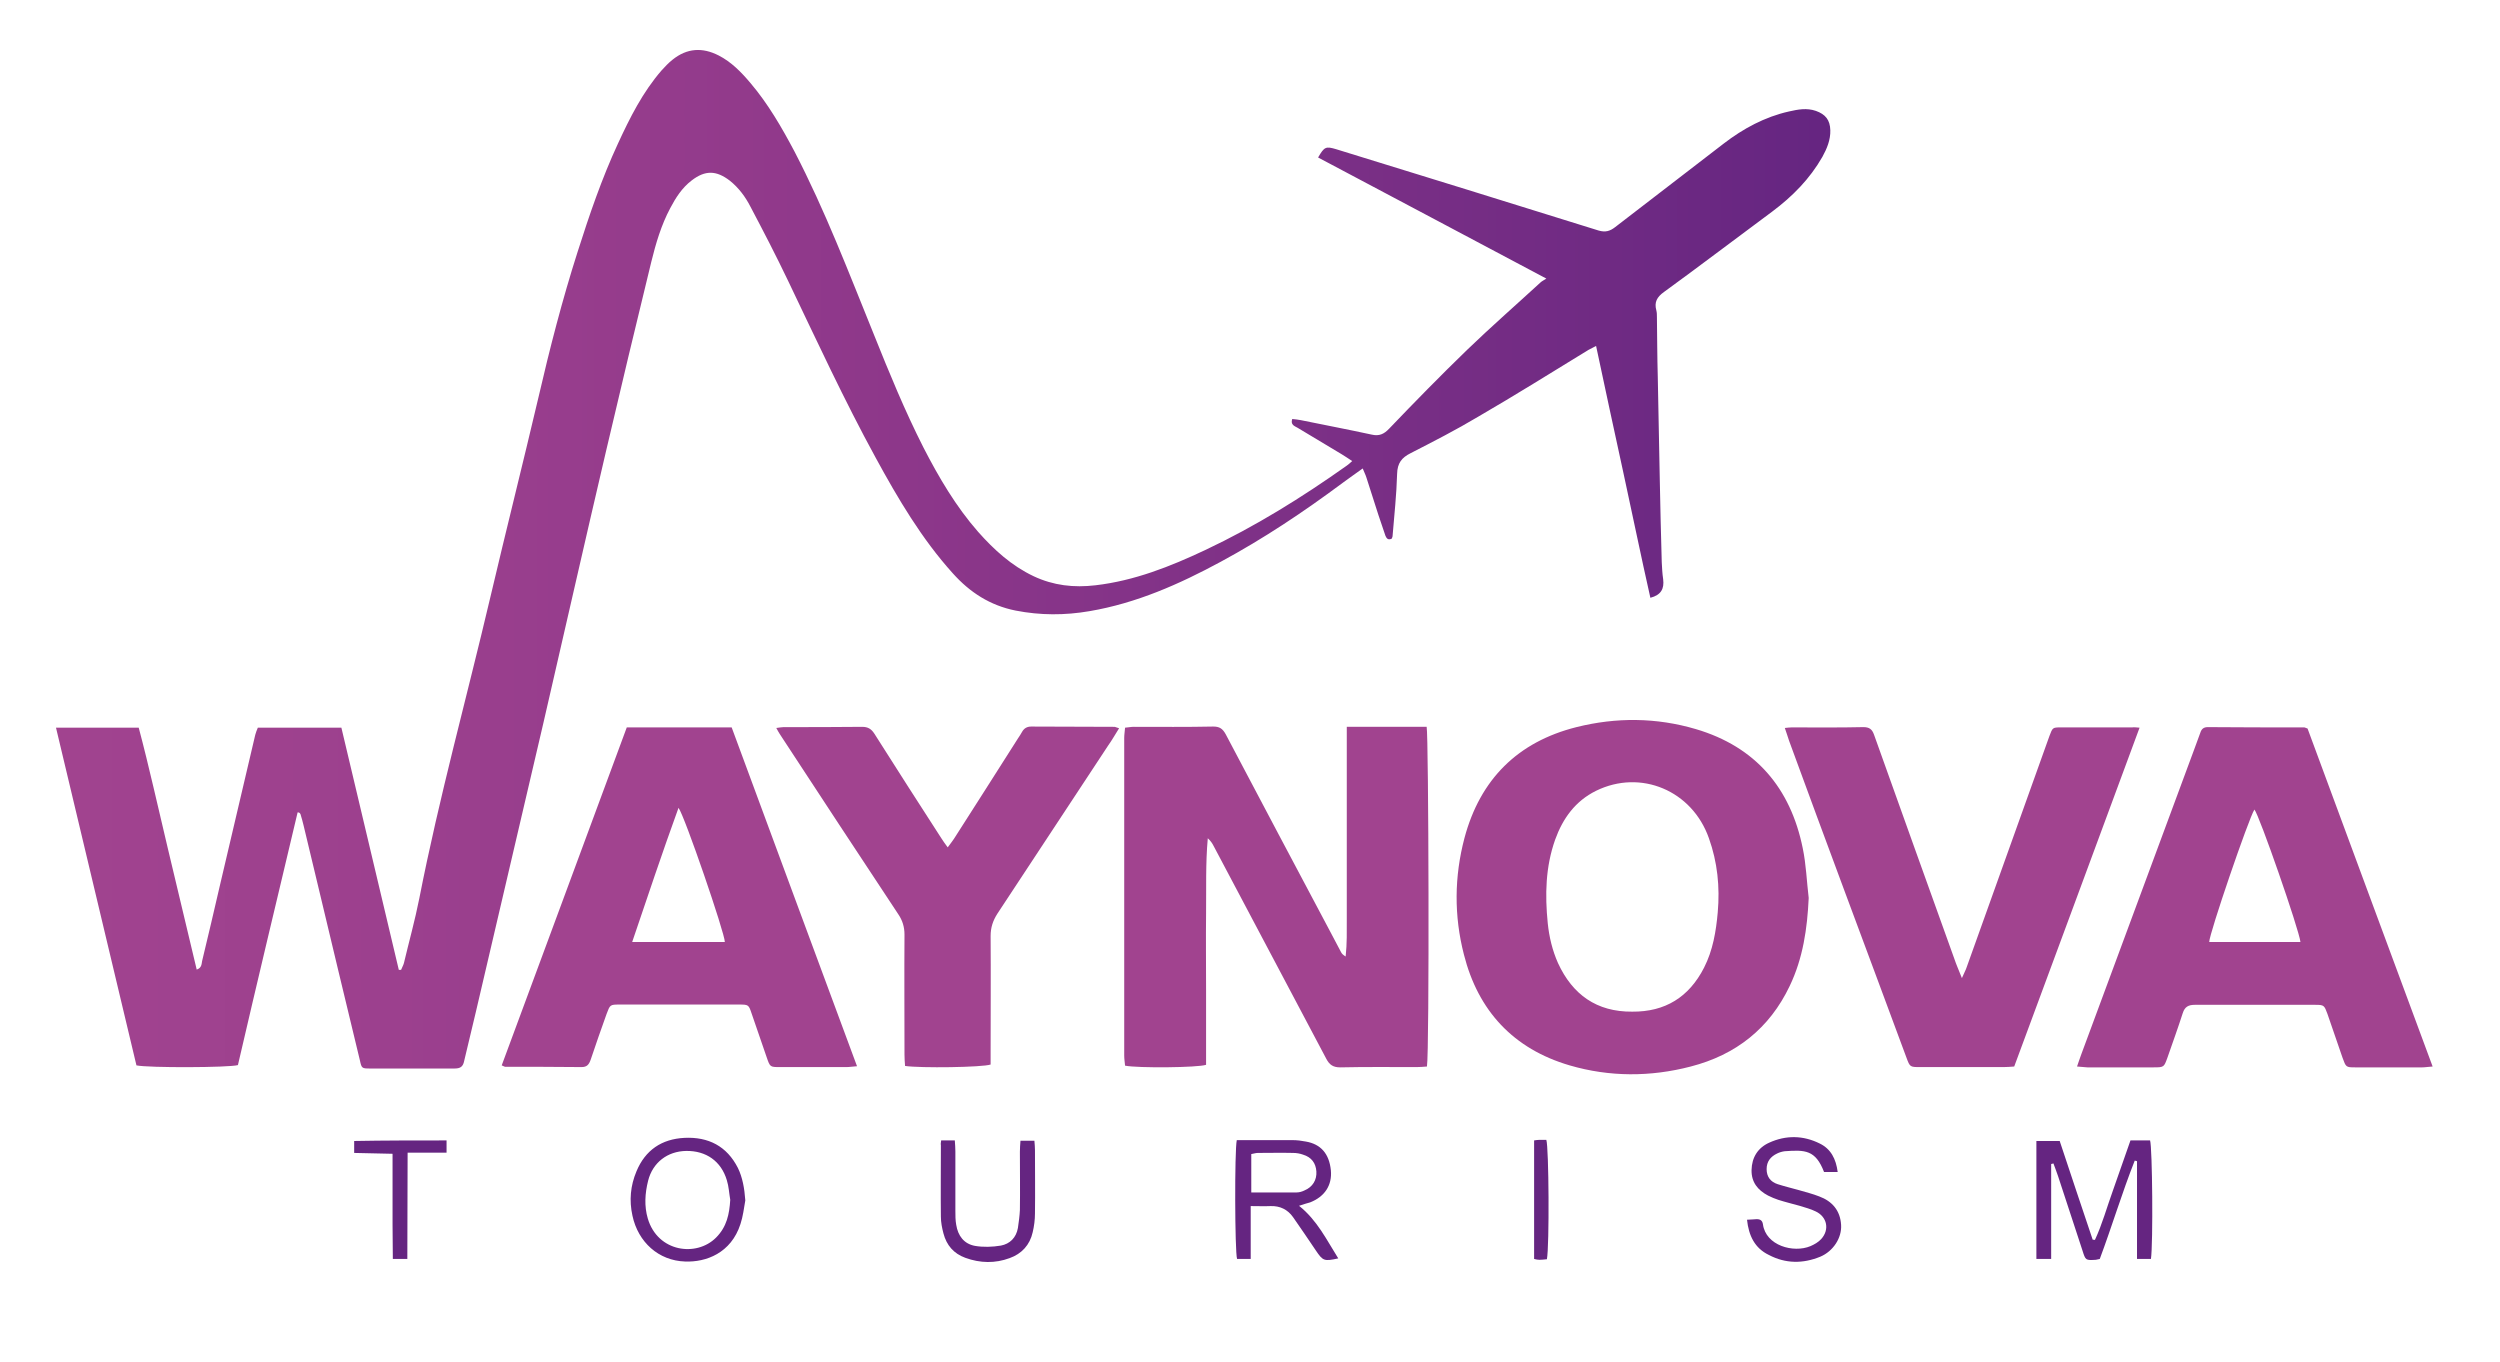 <?xml version="1.0" encoding="utf-8"?>
<!-- Generator: Adobe Illustrator 24.3.0, SVG Export Plug-In . SVG Version: 6.00 Build 0)  -->
<svg version="1.1" id="Layer_1" xmlns="http://www.w3.org/2000/svg" xmlns:xlink="http://www.w3.org/1999/xlink" x="0px" y="0px"
	 viewBox="0 0 879.5 479" style="enable-background:new 0 0 879.5 479;" xml:space="preserve">
<style type="text/css">
	.st0{fill:url(#SVGID_1_);}
	.st1{fill:#A1438F;}
	.st2{fill:#652581;}
</style>
<g>
	<linearGradient id="SVGID_1_" gradientUnits="userSpaceOnUse" x1="19.638" y1="196.417" x2="644.041" y2="196.417">
		<stop  offset="0" style="stop-color:#A1438F"/>
		<stop  offset="0.191" style="stop-color:#9C408E"/>
		<stop  offset="0.479" style="stop-color:#8D378A"/>
		<stop  offset="0.827" style="stop-color:#732C84"/>
		<stop  offset="1" style="stop-color:#652581"/>
	</linearGradient>
	<path class="st0" d="M104.7,285.8c-3.5,14.9-7.1,29.8-10.6,44.6c-3.5,14.8-7,29.6-10.4,44.3c-3.1,0.9-31.5,1-35.7,0.1
		c-9.4-39.4-18.8-78.9-28.3-118.8c9.8,0,19.2,0,29.1,0c3.7,13.9,6.8,28.1,10.2,42.3c3.4,14.2,6.8,28.4,10.2,42.8
		c1.8-0.6,1.7-2,1.9-3c2.2-9.1,4.3-18.1,6.4-27.2c4.1-17.5,8.2-34.9,12.3-52.4c0.2-0.8,0.5-1.5,0.9-2.5c9.7,0,19.3,0,29.4,0
		c3.4,14.2,6.7,28.4,10.1,42.6c3.4,14.2,6.7,28.4,10.1,42.6c0.3,0,0.5,0,0.8,0c0.3-0.8,0.8-1.6,1-2.4c1.8-7.6,3.9-15.1,5.4-22.7
		c7-35.7,16.7-70.7,25-106c5.5-23.4,11.4-46.8,16.9-70.2c4-17.3,8.4-34.4,13.8-51.3c4.1-12.9,8.5-25.8,14.2-38.1
		c4.2-9.1,8.7-18.1,15.4-25.8c1.2-1.3,2.4-2.6,3.8-3.7c5.1-4.1,10.5-4.4,16.2-1.5c4.5,2.3,8,5.9,11.2,9.7c6.2,7.3,11,15.6,15.5,24.1
		c10.8,20.8,19.1,42.6,27.9,64.3c5.4,13.5,10.9,26.9,17.5,39.9c5.4,10.5,11.4,20.7,19.2,29.6c5.6,6.3,11.7,11.9,19.5,15.6
		c7,3.3,14.2,4.1,21.8,3.2c13.7-1.6,26.3-6.6,38.6-12.4c17.6-8.3,34-18.5,49.8-29.7c0.6-0.4,1.1-0.9,1.9-1.6
		c-1.4-0.9-2.5-1.7-3.7-2.4c-5.2-3.1-10.3-6.2-15.5-9.3c-1-0.6-2.6-1-1.9-3.1c1,0.1,2,0.2,3,0.4c8.3,1.7,16.7,3.3,25,5.1
		c2.6,0.6,4.3-0.2,6.1-2.1c9-9.4,18.1-18.7,27.4-27.7c8.4-8.1,17.2-15.8,25.8-23.7c0.4-0.4,1-0.7,2.1-1.4
		c-27.2-14.5-53.8-28.5-80.3-42.6c2.2-3.8,2.7-4,6.4-2.9c30.8,9.5,61.6,19,92.3,28.6c2.4,0.7,4,0.2,5.8-1.2
		c12.7-9.8,25.5-19.6,38.2-29.4c6.9-5.3,14.5-9.4,23-11.3c3.1-0.7,6.2-1.3,9.4-0.2c3.4,1.2,5,3.2,5.1,6.8c0.1,3.4-1.2,6.5-2.8,9.4
		c-4.4,7.7-10.5,13.9-17.6,19.2c-12.7,9.4-25.3,19-38.1,28.3c-2.5,1.8-3.5,3.6-2.7,6.5c0.2,0.8,0.2,1.6,0.2,2.5
		c0.1,7,0.1,13.9,0.3,20.9c0.2,11.9,0.5,23.8,0.7,35.8c0.2,9.8,0.4,19.6,0.7,29.4c0.1,2,0.2,4,0.5,6c0.4,3.3-0.7,5.5-4.5,6.5
		c-3.3-14.6-6.3-29.3-9.5-44c-3.2-14.7-6.4-29.5-9.6-44.6c-1.2,0.6-2,1-2.7,1.4c-12.9,7.9-25.7,15.9-38.8,23.5
		c-7.7,4.6-15.7,8.7-23.7,12.8c-3.2,1.6-4.7,3.5-4.8,7.3c-0.2,7.3-1,14.6-1.6,21.9c0,0.3-0.2,0.6-0.3,0.9c-1.3,0.6-1.8-0.1-2.2-1
		c-0.8-2.5-1.7-4.9-2.5-7.4c-1.4-4.4-2.8-8.8-4.2-13.1c-0.3-1-0.8-1.9-1.3-3.2c-2.5,1.8-4.8,3.4-7.1,5.1
		c-13.7,10.2-27.8,19.6-42.8,27.7c-14.6,7.9-29.7,14.6-46.2,17.4c-8.7,1.5-17.3,1.5-26-0.2c-9-1.8-16.1-6.4-22.1-13.1
		c-11-12.2-19.3-26.3-27.1-40.6c-11.1-20.3-20.8-41.3-30.8-62.2c-4.2-8.8-8.7-17.5-13.3-26.2c-1.8-3.5-4.1-6.6-7.2-9.1
		c-4.8-3.7-8.7-3.8-13.5-0.1c-3.4,2.6-5.6,6.1-7.5,9.7c-3.2,6-5.1,12.5-6.7,19c-5.4,22.1-10.7,44.3-15.9,66.5
		c-7.5,32-14.7,63.9-22.1,95.9c-7.9,33.8-15.8,67.6-23.7,101.4c-1.3,5.7-2.8,11.5-4.1,17.2c-0.4,2.1-1.4,2.7-3.4,2.7
		c-9.9,0-19.9,0-29.8,0c-2.8,0-2.9-0.1-3.5-2.9c-2.6-10.7-5.1-21.3-7.7-32c-4-16.9-8.1-33.8-12.1-50.6c-0.3-1.3-0.7-2.7-1.1-4
		C105.4,285.8,105,285.8,104.7,285.8z"/>
	<path class="st1" d="M502,375.2c-1.3,0.1-2.4,0.2-3.6,0.2c-9,0-18-0.1-26.9,0.1c-2.5,0-3.8-0.9-4.9-3c-13.2-25-26.4-49.9-39.6-74.8
		c-0.5-1-1.1-1.9-2.1-2.8c-0.8,8.9-0.5,17.6-0.6,26.4c-0.1,9,0,18,0,26.9c0,8.8,0,17.7,0,26.4c-2.9,1-24,1.2-28.5,0.3
		c-0.1-1.1-0.3-2.4-0.3-3.6c0-37.2,0-74.5,0-111.7c0-1.1,0.2-2.3,0.3-3.6c1.2-0.1,2.1-0.3,3-0.3c9.3,0,18.7,0.1,28-0.1
		c2.2,0,3.3,0.7,4.4,2.7c12.2,23.2,24.5,46.3,36.8,69.5c1.3,2.4,2.5,4.8,3.8,7.2c0.3,0.6,0.8,1,1.6,1.5c0.5-4.5,0.4-8.9,0.4-13.3
		c0-4.5,0-9,0-13.5c0-4.5,0-9,0-13.5c0-4.4,0-8.7,0-13.1c0-4.5,0-9,0-13.5c0-4.5,0-8.9,0-13.9c9.6,0,18.9,0,28.1,0
		C502.6,258.6,502.9,369.9,502,375.2z"/>
	<path class="st1" d="M636.3,315.9c-0.5,10.8-2,21.2-6.7,31c-7.1,14.9-18.9,24.2-34.8,28.3c-14.2,3.7-28.6,3.7-42.6-0.4
		c-19.8-5.8-32.2-19.2-37.2-39c-3.5-13.6-3.4-27.4,0.2-41c5.5-20.6,18.7-33.8,39.4-39c14-3.5,28.1-3.4,42,0.7
		c21,6.2,33.3,20.7,37.6,41.9C635.4,304.1,635.6,310.1,636.3,315.9z M574.2,355.9c11.6,0.1,20-5.1,25.3-15.5
		c3.1-6.1,4.2-12.7,4.8-19.4c0.8-9-0.1-17.7-3.1-26.1c-5.9-16.8-24-24.4-39.7-16.7c-7.3,3.6-11.7,9.7-14.4,17.2
		c-3.4,9.6-3.6,19.4-2.6,29.4c0.5,4.8,1.6,9.5,3.6,14C553.2,349.9,561.7,356,574.2,355.9z"/>
	<path class="st1" d="M176.5,374.8c14.7-39.8,29.4-79.3,44-118.9c12.4,0,24.4,0,36.9,0c14.6,39.6,29.3,79.2,44.1,119.2
		c-1.6,0.1-2.6,0.3-3.7,0.3c-7.8,0-15.6,0-23.4,0c-3.5,0-3.5,0-4.7-3.5c-1.8-5.1-3.5-10.3-5.3-15.4c-1-3-1.1-3.1-4.3-3.1
		c-14.1,0-28.1,0-42.2,0c-3.3,0-3.3,0.1-4.5,3.3c-1.9,5.3-3.8,10.7-5.6,16.1c-0.6,1.7-1.3,2.6-3.2,2.6c-9-0.1-18-0.1-26.9-0.1
		C177.6,375.3,177.4,375.2,176.5,374.8z M255,331.4c0-3.1-14.2-44.5-16.3-47.2c-5.7,15.7-10.9,31.3-16.3,47.2
		C233.6,331.4,244.3,331.4,255,331.4z"/>
	<path class="st1" d="M730.7,375.2c0.6-1.7,1-3,1.5-4.3c13.2-35.7,26.5-71.5,39.7-107.2c0.7-2,1.5-4,2.2-6c0.4-1.2,1.1-1.9,2.6-1.9
		c11.3,0.1,22.7,0.1,34,0.1c0.2,0,0.4,0.2,1.1,0.4c14.5,39.3,29.2,78.9,44,118.9c-1.6,0.1-2.6,0.3-3.6,0.3c-7.9,0-15.8,0-23.7,0
		c-3.2,0-3.2-0.1-4.4-3.4c-1.8-5.1-3.5-10.3-5.3-15.4c-1.1-3-1.2-3.2-4.2-3.2c-14.2,0-28.4,0-42.5,0c-2.2,0-3.5,0.7-4.2,2.9
		c-1.7,5.3-3.6,10.5-5.4,15.7c-1.2,3.3-1.2,3.4-4.8,3.4c-7.8,0-15.6,0-23.4,0C733.1,375.4,732.1,375.3,730.7,375.2z M793.1,284.8
		c-2,3.1-15.9,43.7-15.9,46.6c10.7,0,21.4,0,32.1,0C808.8,327,794.8,286.7,793.1,284.8z"/>
	<path class="st1" d="M752.7,256c-14.7,39.9-29.4,79.4-44.1,119.2c-1.4,0.1-2.5,0.2-3.7,0.2c-9.8,0-19.6,0-29.4,0
		c-3.5,0-3.6,0-4.8-3.3c-7.2-19.5-14.5-39-21.7-58.4c-6.6-17.7-13.1-35.4-19.6-53.1c-0.5-1.4-0.9-2.9-1.5-4.5c1-0.1,1.7-0.2,2.4-0.2
		c8.4,0,16.8,0.1,25.2-0.1c2.1,0,3.1,0.7,3.8,2.7c9.3,26.2,18.8,52.4,28.2,78.7c0.7,2.1,1.6,4.1,2.7,6.9c0.8-1.9,1.4-2.9,1.7-3.9
		c9.7-27.1,19.4-54.2,29.1-81.3c1.1-2.9,1.1-3,3.9-3c8.4,0,16.8,0,25.2,0C750.8,255.8,751.5,255.9,752.7,256z"/>
	<path class="st1" d="M393.7,256.2c-1.4,2.2-2.5,4.2-3.8,6c-13,19.7-26,39.5-39,59.2c-1.6,2.5-2.4,4.9-2.4,7.9
		c0.1,13.6,0,27.2,0,40.8c0,1.5,0,3,0,4.4c-2.9,1-24.7,1.3-30.1,0.5c-0.1-1.3-0.2-2.6-0.2-4c0-14.1-0.1-28.1,0-42.2
		c0-2.7-0.7-5-2.2-7.2c-14-21.1-27.8-42.2-41.7-63.4c-0.4-0.6-0.7-1.2-1.2-2.1c1-0.1,1.8-0.3,2.5-0.3c9.2,0,18.4,0,27.7-0.1
		c2,0,3.2,0.7,4.3,2.4c7.8,12.3,15.6,24.5,23.5,36.7c0.6,1,1.3,1.9,2.3,3.3c0.9-1.2,1.6-2.1,2.2-3c7.5-11.7,15-23.5,22.5-35.3
		c0.5-0.8,1.1-1.6,1.5-2.4c0.7-1.2,1.7-1.8,3.2-1.8c9.8,0.1,19.6,0,29.4,0.1C392.6,255.8,392.9,256,393.7,256.2z"/>
	<path class="st2" d="M738.7,442.9c-0.7,0.1-1.1,0.3-1.4,0.3c-3.6,0.2-3.6,0.2-4.7-3.3c-2.9-8.7-5.7-17.5-8.6-26.2
		c-0.5-1.5-1.1-3-1.6-4.4c-0.3,0.1-0.5,0.1-0.8,0.2c0,11,0,22.1,0,33.4c-1.9,0-3.5,0-5.2,0c0-13.8,0-27.5,0-41.5c2.7,0,5.3,0,8.2,0
		c3.8,11.5,7.7,23.1,11.6,34.7c0.3,0,0.5,0.1,0.8,0.1c2.6-5.6,4.2-11.5,6.3-17.3c2.1-5.9,4.1-11.8,6.2-17.7c2.5,0,4.7,0,6.9,0
		c0.8,2.5,1.1,36.3,0.3,41.7c-1.5,0-3,0-4.9,0c0-11.6,0-23,0-34.4c-0.3-0.1-0.5-0.1-0.8-0.2C746.5,419.7,743,431.4,738.7,442.9z"/>
	<path class="st2" d="M457,424.2c6.4,5.1,9.7,12,13.8,18.5c-5,1.1-5.4,0.9-7.9-2.8c-2.6-3.9-5.3-7.8-8-11.7c-1.9-2.7-4.6-4-7.9-3.9
		c-2.2,0.1-4.4,0-7,0c0,6.4,0,12.3,0,18.6c-1.8,0-3.3,0-4.8,0c-0.8-2.6-0.9-38.2-0.1-41.8c1.9,0,3.9,0,5.9,0c4.6,0,9.2,0,13.8,0
		c1.5,0,3.1,0.2,4.6,0.5c5.2,0.9,8.2,4.2,8.8,10.1c0.5,5.3-2.2,9.3-7.3,11.3C459.9,423.3,458.7,423.6,457,424.2z M440.2,419.5
		c5.6,0,10.8,0,16,0c0.9,0,1.9-0.3,2.7-0.7c2.9-1.2,4.4-3.7,4.2-6.7c-0.2-2.9-1.7-5-4.7-5.9c-1.1-0.4-2.3-0.6-3.5-0.6
		c-4.1-0.1-8.2,0-12.4,0c-0.8,0-1.5,0.3-2.3,0.4C440.2,410.6,440.2,414.9,440.2,419.5z"/>
	<path class="st2" d="M262.2,422.3c-0.5,2.8-0.8,5.6-1.7,8.3c-3.3,10.3-12.2,13.5-19.5,13.2c-9.3-0.3-16.5-6.8-18.5-16.1
		c-1.2-5.4-0.7-10.6,1.4-15.6c3.1-7.5,8.9-11.4,16.9-11.8c8.4-0.4,14.9,2.9,18.8,10.6C261.2,414.2,261.9,418,262.2,422.3z
		 M256.9,422.1c-0.4-2.3-0.5-4.7-1.2-6.9c-2-6.7-7.3-10.4-14.3-10.3c-6.6,0.1-11.8,4.1-13.4,10.5c-1.1,4.4-1.4,8.9-0.1,13.3
		c3.5,11.8,17.1,13.6,24,6.7C255.7,431.6,256.6,427.1,256.9,422.1z"/>
	<path class="st2" d="M614.6,429.1c1.5-0.1,2.5-0.1,3.4-0.2c1.3,0,2,0.5,2.2,1.8c1,7.5,10.7,10.2,16.7,7.7c1.4-0.6,2.8-1.4,3.8-2.5
		c3-3.3,2.1-7.8-1.9-9.7c-1.8-0.9-3.8-1.4-5.7-2c-2.5-0.7-5-1.3-7.5-2.1c-1.2-0.4-2.4-0.9-3.6-1.5c-3.6-1.9-5.9-4.7-5.8-9
		c0.1-4.4,2.2-7.8,6.2-9.6c5.9-2.7,12-2.6,17.8,0.3c3.9,1.9,5.7,5.4,6.3,10c-1.7,0-3.3,0-4.8,0c-3-7.8-6.7-7.8-13.8-7.3
		c-0.9,0.1-1.9,0.4-2.7,0.8c-2.3,1.1-3.7,2.8-3.7,5.5c0,2.7,1.4,4.5,3.9,5.3c2.5,0.8,5,1.4,7.5,2.1c2.4,0.7,4.8,1.3,7.1,2.2
		c4.6,1.7,7.4,5,7.7,10c0.3,4.6-2.8,9.3-7.3,11.2c-6.1,2.5-12.2,2.5-18.1-0.6C617.3,439.1,615.2,434.7,614.6,429.1z"/>
	<path class="st2" d="M331.1,401.2c1.7,0,3.1,0,4.8,0c0.1,1.4,0.2,2.6,0.2,3.9c0,7,0,13.9,0,20.9c0,1.6,0,3.3,0.3,4.9
		c0.6,3.8,2.7,6.7,6.6,7.4c2.9,0.5,6.1,0.4,9.1-0.1c3.2-0.6,5.4-2.8,6-6.2c0.3-2.1,0.6-4.2,0.7-6.3c0.1-6.8,0-13.7,0-20.5
		c0-1.3,0.1-2.5,0.2-3.9c1.8,0,3.2,0,4.9,0c0.1,1.2,0.2,2.3,0.2,3.3c0,7.4,0.1,14.9,0,22.3c0,2.2-0.3,4.5-0.8,6.6
		c-1,4.5-3.9,7.6-8.1,9.1c-5.1,1.9-10.4,1.8-15.6-0.1c-4.1-1.5-6.6-4.4-7.7-8.6c-0.5-1.9-0.9-3.9-0.9-5.9c-0.1-8.4,0-16.8,0-25.1
		C330.9,402.4,331,402,331.1,401.2z"/>
	<path class="st2" d="M157.1,401.2c0,1.4,0,2.6,0,4.3c-4.5,0-8.8,0-13.7,0c-0.1,12.6,0,24.9-0.1,37.4c-1.7,0-3.1,0-5.1,0
		c0-4.1-0.1-8.2-0.1-12.2c0-4,0-8,0-12c0-4.1,0-8.2,0-12.8c-4.6-0.1-9-0.2-13.5-0.3c0-1.6,0-2.8,0-4.2
		C135.4,401.2,146,401.2,157.1,401.2z"/>
	<path class="st2" d="M544.2,443c-1,0.1-1.8,0.2-2.6,0.2c-0.6,0-1.1-0.1-1.9-0.3c0-13.9,0-27.7,0-41.7c0.7-0.1,1.3-0.2,1.9-0.2
		c0.8,0,1.6,0,2.4,0C544.9,403.7,545.1,438.4,544.2,443z"/>
</g>
<g>
</g>
<g>
</g>
<g>
</g>
<g>
</g>
<g>
</g>
<g>
</g>
</svg>
